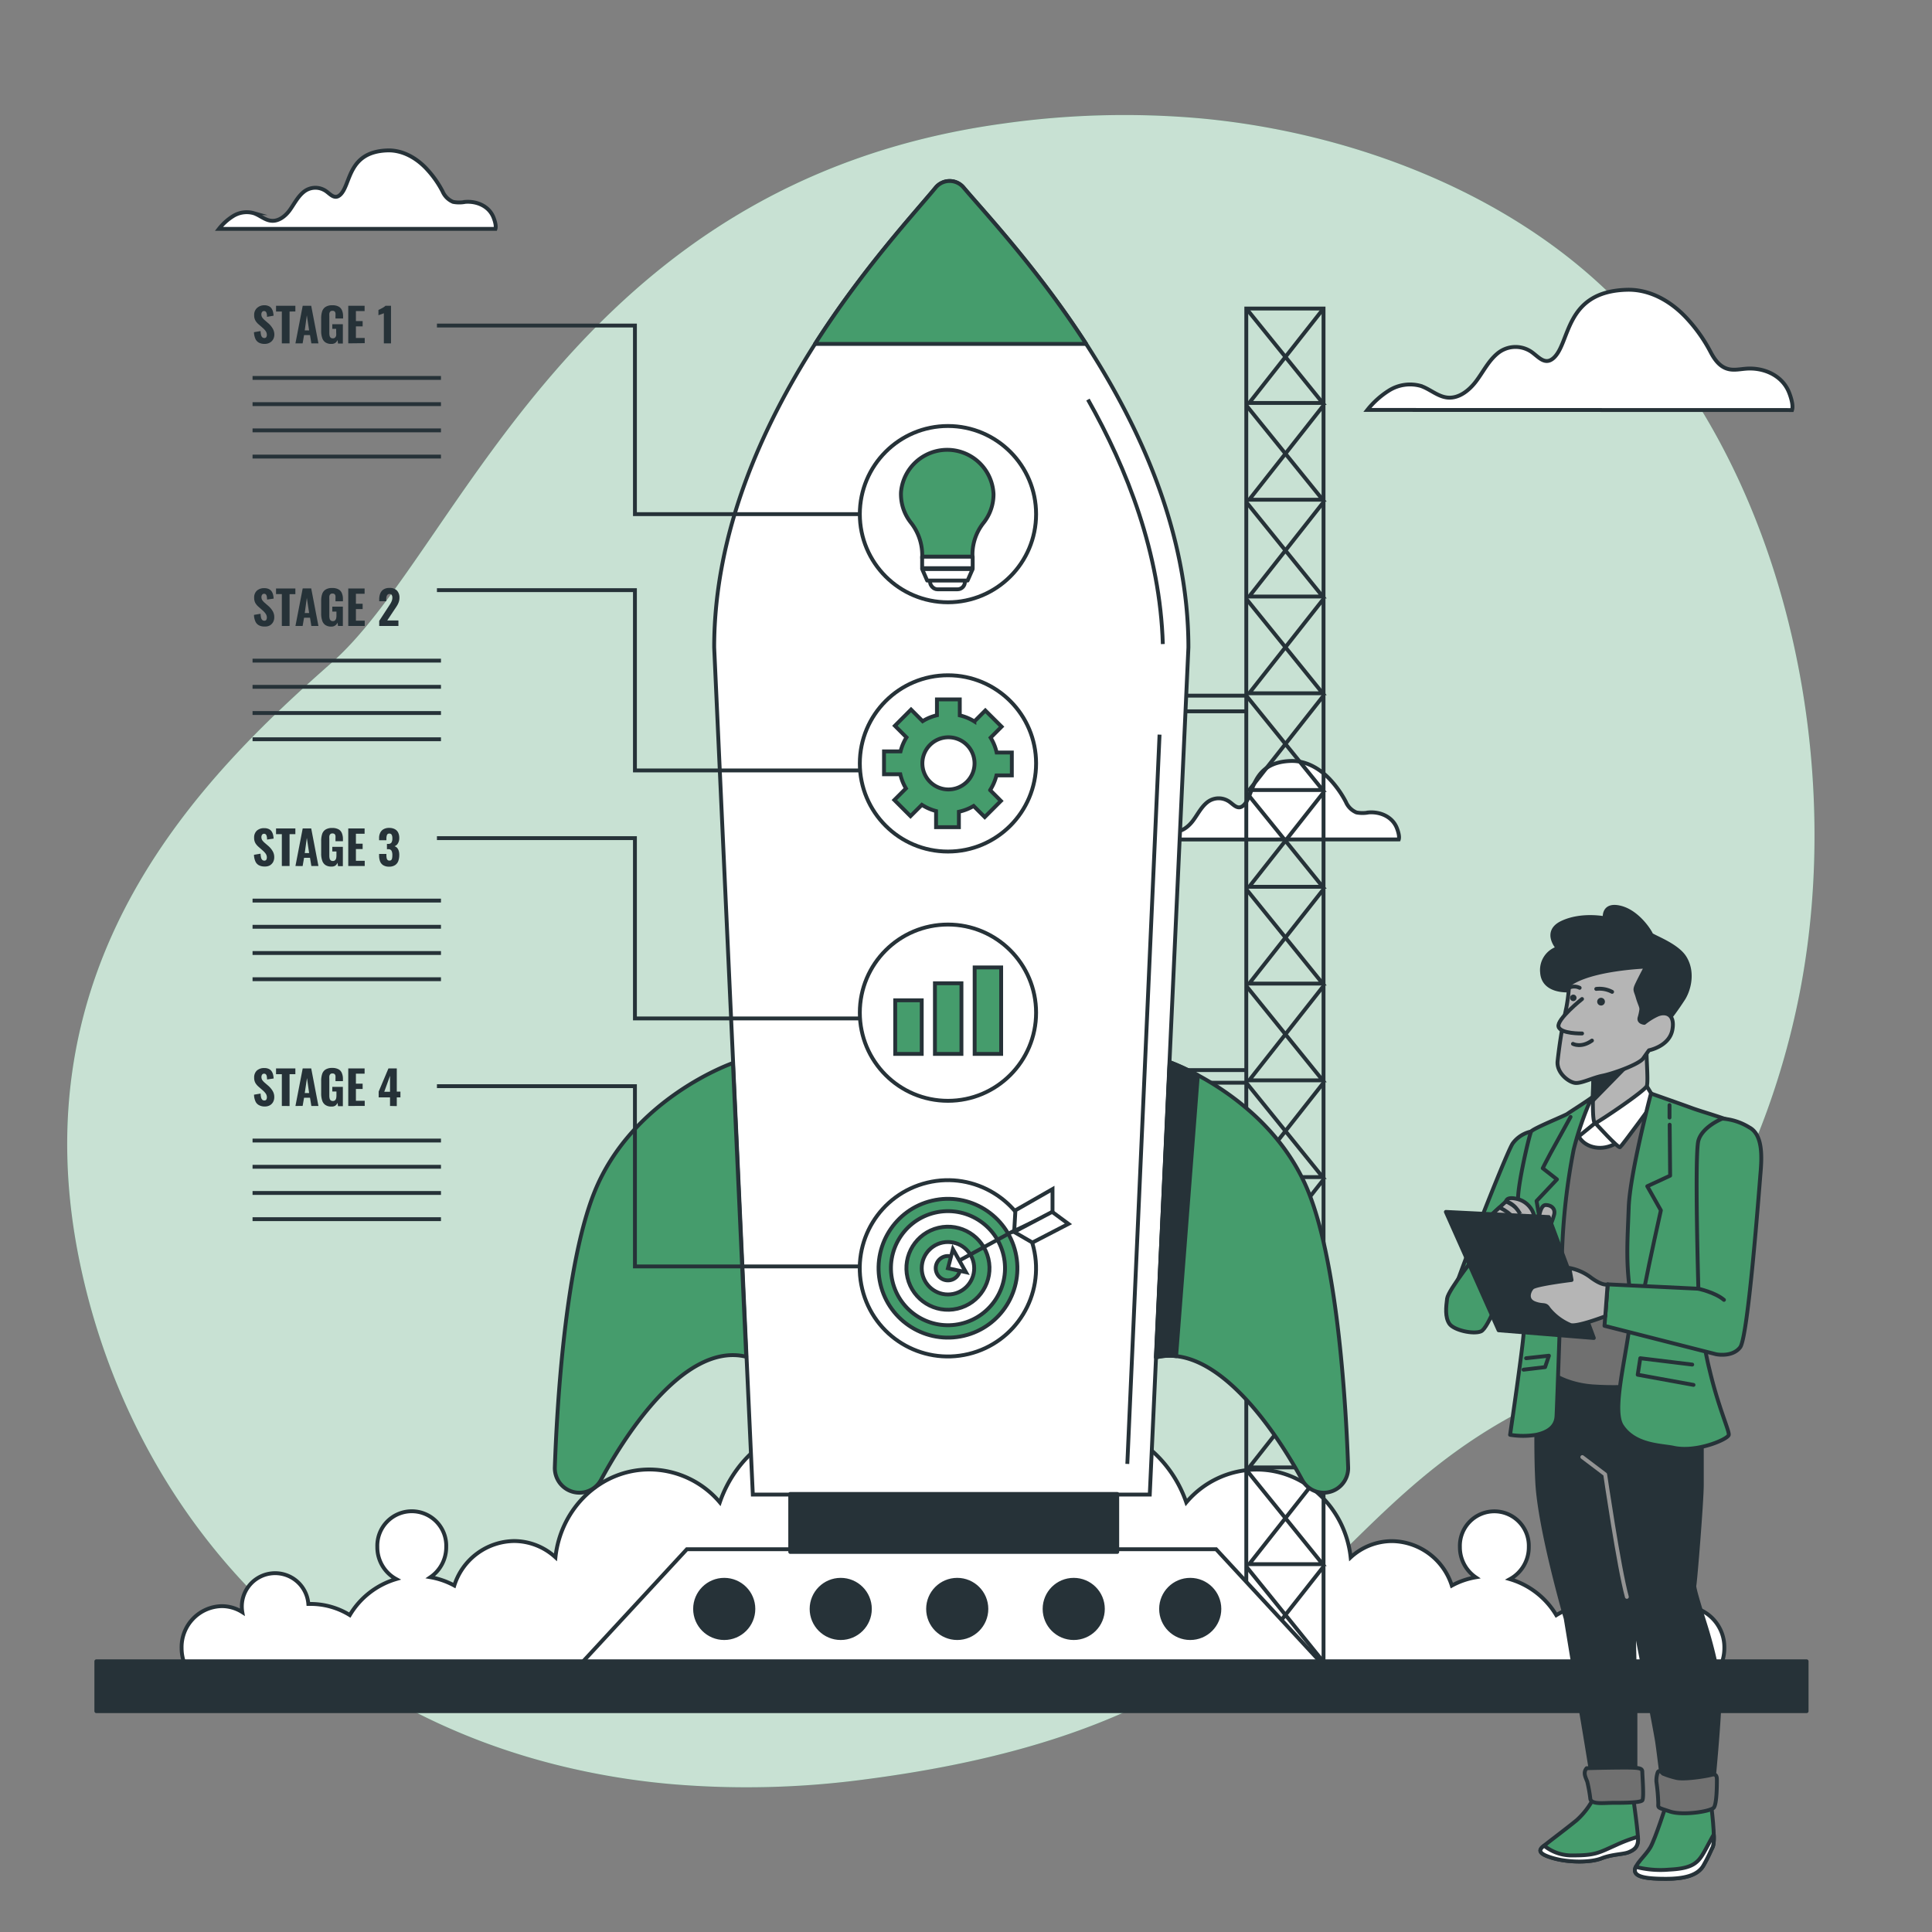 <svg xmlns="http://www.w3.org/2000/svg" viewBox="0 0 500 500"><rect x="0" y="0" width="500" height="500" fill="#808080" stroke="none"/><g id="freepik--background-simple--inject-376"><path d="M466,255.68c-7.79,41.36-30.17,88.54-69.73,108.2-59.78,29.7-58.53,81.81-172.23,96.6a230.91,230.91,0,0,1-50,1.27,190.56,190.56,0,0,1-24.27-3.67C79.15,442.76,34.59,389.92,21.11,328.89c-17.74-80.25,32-128.56,64.83-157.48S147.83,47.36,259.49,32a223.64,223.64,0,0,1,51.45-1.34c39.1,3.66,80.93,19.46,108.64,48.33q3.12,3.25,6.05,6.71C463.82,130.65,476.63,199.29,466,255.68Z" style="fill:#459C6C"></path><path d="M466,255.68c-7.79,41.36-30.17,88.54-69.73,108.2-59.78,29.7-58.53,81.81-172.23,96.6a230.91,230.91,0,0,1-50,1.27,190.56,190.56,0,0,1-24.27-3.67C79.15,442.76,34.59,389.92,21.11,328.89c-17.74-80.25,32-128.56,64.83-157.48S147.83,47.36,259.49,32a223.64,223.64,0,0,1,51.45-1.34c39.1,3.66,80.93,19.46,108.64,48.33q3.12,3.25,6.05,6.71C463.82,130.65,476.63,199.29,466,255.68Z" style="fill:#fff;opacity:0.7"></path></g><g id="freepik--Clouds--inject-376"><path d="M362,217.24c.29-.91-.37-2.68-.61-3.21-1.24-2.76-4.3-4-7.2-3.77a8.35,8.35,0,0,1-3.15,0,5.13,5.13,0,0,1-2.73-2.73,26.26,26.26,0,0,0-4.29-6c-2.61-2.72-6.14-4.72-10-4.59-10.43.36-9.36,9-12.24,11.52-1.6,1.4-2.75-.6-4.11-1.28a4.77,4.77,0,0,0-5.38.57c-1.49,1.25-2.37,3.07-3.54,4.63s-2.93,3-4.87,2.75c-1.62-.17-2.91-1.43-4.46-1.95A6.68,6.68,0,0,0,294,214a14.26,14.26,0,0,0-3.62,3.27Z" style="fill:#fff;stroke:#263238;stroke-miterlimit:10"></path><path d="M463.78,106.12c.45-1.39-.56-4.1-.93-4.92-1.9-4.23-6.6-6.15-11.05-5.78-1.62.13-3.28.51-4.83,0-1.94-.6-3.25-2.39-4.2-4.19A40.23,40.23,0,0,0,436.19,82c-4-4.18-9.42-7.25-15.38-7-16,.56-14.36,13.81-18.78,17.68-2.46,2.16-4.23-.91-6.32-2a7.3,7.3,0,0,0-8.25.87c-2.29,1.93-3.64,4.72-5.44,7.11s-4.49,4.55-7.47,4.22c-2.49-.27-4.47-2.19-6.85-3a10.27,10.27,0,0,0-8.27,1.21,22.27,22.27,0,0,0-5.56,5Z" style="fill:#fff;stroke:#263238;stroke-miterlimit:10"></path><path d="M128.22,59.23c.29-.92-.37-2.68-.61-3.21-1.24-2.76-4.3-4-7.2-3.77a8.35,8.35,0,0,1-3.15,0,5.13,5.13,0,0,1-2.73-2.73,26.26,26.26,0,0,0-4.29-6c-2.61-2.72-6.14-4.72-10-4.59-10.43.36-9.36,9-12.24,11.52-1.6,1.4-2.75-.6-4.11-1.28a4.77,4.77,0,0,0-5.38.57C77,51,76.12,52.81,75,54.37s-2.93,3-4.87,2.75c-1.62-.18-2.91-1.43-4.46-1.95a6.65,6.65,0,0,0-5.39.79,14.26,14.26,0,0,0-3.62,3.27Z" style="fill:#fff;stroke:#263238;stroke-miterlimit:10"></path></g><g id="freepik--Smoke--inject-376"><path d="M445.15,431.36a11,11,0,0,0,1.11-4.82,10.62,10.62,0,0,0-10.36-10.85,9.93,9.93,0,0,0-5.31,1.55,9.82,9.82,0,0,0,.14-1.55,8.63,8.63,0,1,0-17.24-.57l-.6,0A19.31,19.31,0,0,0,402.77,418a20.82,20.82,0,0,0-12-9.32,9.41,9.41,0,0,0,4.88-8.33,8.92,8.92,0,1,0-17.83,0,9.43,9.43,0,0,0,4.09,7.85,19.9,19.9,0,0,0-6.18,2.15,16.47,16.47,0,0,0-15.46-11.51,15.87,15.87,0,0,0-10.72,4.2c-1.4-12.78-11.76-22.72-24.34-22.72a23.94,23.94,0,0,0-18.2,8.5c-4.16-12.08-15.19-20.72-28.15-20.72A28.8,28.8,0,0,0,262.76,373a17.77,17.77,0,0,0-16.12,1.42A17.77,17.77,0,0,0,230.52,373a28.8,28.8,0,0,0-16.08-4.92c-13,0-24,8.64-28.15,20.72a24,24,0,0,0-18.21-8.5c-12.58,0-22.94,9.94-24.33,22.72a15.89,15.89,0,0,0-10.72-4.2,16.46,16.46,0,0,0-15.46,11.51,20.08,20.08,0,0,0-6.18-2.15,9.43,9.43,0,0,0,4.09-7.85,8.92,8.92,0,1,0-17.83,0,9.39,9.39,0,0,0,4.88,8.33,20.82,20.82,0,0,0-12,9.32,19.34,19.34,0,0,0-10.12-2.88c-.21,0-.4,0-.61,0a8.62,8.62,0,1,0-17.09,2.12,9.94,9.94,0,0,0-5.32-1.55A10.61,10.61,0,0,0,47,426.54a11,11,0,0,0,1.11,4.82Z" style="fill:#fff;stroke:#263238;stroke-miterlimit:10"></path></g><g id="freepik--Platform--inject-376"><rect x="322.54" y="79.85" width="19.99" height="350.06" style="fill:none;stroke:#263238;stroke-miterlimit:10"></rect><line x1="322.53" y1="184.09" x2="307.17" y2="184.09" style="fill:none;stroke:#263238;stroke-miterlimit:10"></line><line x1="322.53" y1="276.94" x2="302.57" y2="276.94" style="fill:none;stroke:#263238;stroke-miterlimit:10"></line><polyline points="342.53 79.85 323.28 104.29 342.31 104.29 322.54 79.85" style="fill:none;stroke:#263238;stroke-miterlimit:10"></polyline><polyline points="342.53 104.9 323.28 129.33 342.31 129.33 322.54 104.9" style="fill:none;stroke:#263238;stroke-miterlimit:10"></polyline><polyline points="342.53 129.94 323.28 154.38 342.31 154.38 322.54 129.94" style="fill:none;stroke:#263238;stroke-miterlimit:10"></polyline><polyline points="342.53 154.99 323.28 179.42 342.31 179.42 322.54 154.99" style="fill:none;stroke:#263238;stroke-miterlimit:10"></polyline><polyline points="342.53 180.03 323.28 204.46 342.31 204.46 322.54 180.03 307.21 180.03" style="fill:none;stroke:#263238;stroke-miterlimit:10"></polyline><polyline points="342.53 205.07 323.28 229.5 342.31 229.5 322.54 205.07" style="fill:none;stroke:#263238;stroke-miterlimit:10"></polyline><polyline points="342.53 230.12 323.28 254.55 342.31 254.55 322.54 230.12" style="fill:none;stroke:#263238;stroke-miterlimit:10"></polyline><polyline points="342.53 255.16 323.28 279.59 342.31 279.59 322.54 255.16" style="fill:none;stroke:#263238;stroke-miterlimit:10"></polyline><polyline points="342.53 280.2 323.28 304.64 342.31 304.64 322.54 280.2 302.6 280.2" style="fill:none;stroke:#263238;stroke-miterlimit:10"></polyline><polyline points="342.53 305.25 323.28 329.68 342.31 329.68 322.54 305.25" style="fill:none;stroke:#263238;stroke-miterlimit:10"></polyline><polyline points="342.53 330.29 323.28 354.72 342.31 354.72 322.54 330.29" style="fill:none;stroke:#263238;stroke-miterlimit:10"></polyline><polyline points="342.53 355.33 323.28 379.77 342.31 379.77 322.54 355.33" style="fill:none;stroke:#263238;stroke-miterlimit:10"></polyline><polyline points="342.53 380.38 323.28 404.81 342.31 404.81 322.54 380.38" style="fill:none;stroke:#263238;stroke-miterlimit:10"></polyline><polyline points="342.53 405.42 323.28 429.85 342.31 429.85 322.54 405.42" style="fill:none;stroke:#263238;stroke-miterlimit:10"></polyline><polygon points="342.13 430.56 150.36 430.56 177.76 400.94 314.73 400.94 342.13 430.56" style="fill:#fff;stroke:#263238;stroke-miterlimit:10"></polygon><circle cx="187.43" cy="416.39" r="7.54" style="fill:#263238;stroke:#263238;stroke-linecap:round;stroke-linejoin:round"></circle><circle cx="217.58" cy="416.39" r="7.54" style="fill:#263238;stroke:#263238;stroke-linecap:round;stroke-linejoin:round"></circle><circle cx="247.73" cy="416.39" r="7.54" style="fill:#263238;stroke:#263238;stroke-linecap:round;stroke-linejoin:round"></circle><circle cx="277.88" cy="416.39" r="7.54" style="fill:#263238;stroke:#263238;stroke-linecap:round;stroke-linejoin:round"></circle><circle cx="308.03" cy="416.39" r="7.54" style="fill:#263238;stroke:#263238;stroke-linecap:round;stroke-linejoin:round"></circle><rect x="24.93" y="429.94" width="442.62" height="12.91" style="fill:#263238;stroke:#263238;stroke-linecap:round;stroke-linejoin:round"></rect></g><g id="freepik--Rocket--inject-376"><path d="M307.56,167.55l-10,219.24H194.83l-10-219.24c0-29.9,12.51-57.25,26.1-78.53,12.41-19.43,25.72-33.8,31.24-40.48a4.69,4.69,0,0,1,7.19,0C255,55.18,268.51,69.57,281.09,89,294.88,110.3,307.56,137.64,307.56,167.55Z" style="fill:#fff;stroke:#263238;stroke-miterlimit:10"></path><line x1="300.09" y1="190.12" x2="291.75" y2="378.86" style="fill:#fff;stroke:#263238;stroke-miterlimit:10"></line><path d="M281.56,103.41c10.18,18,18.66,39.77,19.38,63.27" style="fill:#fff;stroke:#263238;stroke-miterlimit:10"></path><path d="M281.09,89H210.93c12.41-19.43,25.72-33.8,31.24-40.48a4.69,4.69,0,0,1,7.19,0C255,55.18,268.51,69.57,281.09,89Z" style="fill:#459C6C;stroke:#263238;stroke-linecap:round;stroke-linejoin:round"></path><path d="M189.68,275.11s-26.06,9-35.86,33.47c-7.68,19.21-9.71,56.15-10.23,71.15a6.36,6.36,0,0,0,6.36,6.58h0a6.34,6.34,0,0,0,5.59-3.33c5.1-9.46,21-35.88,37.58-31.86Z" style="fill:#459C6C;stroke:#263238;stroke-linecap:round;stroke-linejoin:round"></path><path d="M302.74,274.89s26.14,9.2,35.93,33.69c7.69,19.21,9.72,56.15,10.23,71.15a6.36,6.36,0,0,1-6.36,6.58h0A6.34,6.34,0,0,1,337,383c-5.1-9.46-21.19-35.73-37.78-31.71Z" style="fill:#459C6C;stroke:#263238;stroke-linecap:round;stroke-linejoin:round"></path><path d="M310,278.27a59.29,59.29,0,0,0-7.29-3.38l-3.57,76.38a14.76,14.76,0,0,1,5.24-.3Z" style="fill:#263238;stroke:#263238;stroke-linecap:round;stroke-linejoin:round"></path><rect x="204.51" y="386.63" width="84.63" height="15.01" style="fill:#263238;stroke:#263238;stroke-linecap:round;stroke-linejoin:round"></rect></g><g id="freepik--icon-4--inject-376"><circle cx="245.33" cy="328.22" r="22.81" transform="translate(-70.04 66.58) rotate(-13.54)" style="fill:#fff;stroke:#263238;stroke-miterlimit:10"></circle><circle cx="245.33" cy="328.22" r="17.96" transform="translate(-68.37 64.58) rotate(-13.18)" style="fill:#459C6C;stroke:#263238;stroke-miterlimit:10"></circle><circle cx="245.33" cy="328.22" r="14.76" transform="translate(-68.46 64.68) rotate(-13.2)" style="fill:#fff;stroke:#263238;stroke-miterlimit:10"></circle><circle cx="245.33" cy="328.22" r="10.75" transform="translate(-68.56 64.8) rotate(-13.22)" style="fill:#459C6C;stroke:#263238;stroke-miterlimit:10"></circle><circle cx="245.33" cy="328.22" r="6.79" style="fill:#fff;stroke:#263238;stroke-miterlimit:10"></circle><path d="M248.47,328.22a3.15,3.15,0,1,0-3.14,3.14A3.14,3.14,0,0,0,248.47,328.22Z" style="fill:#459C6C;stroke:#263238;stroke-miterlimit:10"></path><polygon points="246.62 323.29 245.33 328.22 249.98 329.24 246.62 323.29" style="fill:#fff;stroke:#263238;stroke-miterlimit:10"></polygon><line x1="248.61" y1="326.04" x2="269.04" y2="314.91" style="fill:#fff;stroke:#263238;stroke-miterlimit:10"></line><polygon points="262.48 318.57 262.79 313.23 272.39 307.74 272.39 313.84 262.48 318.57" style="fill:#fff;stroke:#263238;stroke-miterlimit:10"></polygon><polygon points="276.51 316.74 272.3 313.63 262.44 318.82 267.19 321.57 276.51 316.74" style="fill:#fff;stroke:#263238;stroke-miterlimit:10"></polygon></g><g id="freepik--icon-3--inject-376"><circle cx="245.33" cy="262.08" r="22.81" style="fill:none;stroke:#263238;stroke-miterlimit:10"></circle><rect x="231.68" y="258.88" width="6.86" height="13.87" style="fill:#459C6C;stroke:#263238;stroke-miterlimit:10"></rect><rect x="241.96" y="254.47" width="6.86" height="18.28" style="fill:#459C6C;stroke:#263238;stroke-miterlimit:10"></rect><rect x="252.24" y="250.37" width="6.86" height="22.38" style="fill:#459C6C;stroke:#263238;stroke-miterlimit:10"></rect></g><g id="freepik--icon-2--inject-376"><circle cx="245.33" cy="197.57" r="22.81" style="fill:none;stroke:#263238;stroke-miterlimit:10"></circle><path d="M261.86,200.67v-5.92h-3.93a12.56,12.56,0,0,0-1.56-3.84l2.84-2.85L255,183.88l-2.83,2.83a12.49,12.49,0,0,0-3.78-1.57V181h-5.91v4.11a12.31,12.31,0,0,0-3.7,1.53l-3-3-4.18,4.19,3,3a12.85,12.85,0,0,0-1.54,3.63h-4.28v5.92H233a12.58,12.58,0,0,0,1.46,3.66l-3,3,4.18,4.18,2.94-2.93a12.85,12.85,0,0,0,3.67,1.61v4.18h5.91v-4a12.77,12.77,0,0,0,3.81-1.49l2.88,2.87,4.18-4.18-2.79-2.8a12.65,12.65,0,0,0,1.64-3.8Zm-16.39,3.64a6.75,6.75,0,1,1,6.74-6.74A6.75,6.75,0,0,1,245.47,204.31Z" style="fill:#459C6C;stroke:#263238;stroke-miterlimit:10"></path></g><g id="freepik--icon-1--inject-376"><circle cx="245.33" cy="133.06" r="22.81" style="fill:none;stroke:#263238;stroke-miterlimit:10"></circle><path d="M257.12,127.86a12,12,0,0,0-23.94-.51,11.85,11.85,0,0,0,2.49,7.82,13.58,13.58,0,0,1,3,8.26v.64h13v-.64a13.18,13.18,0,0,1,2.91-8.17A11.86,11.86,0,0,0,257.12,127.86Z" style="fill:#459C6C;stroke:#263238;stroke-miterlimit:10"></path><rect x="240.7" y="146.17" width="9.01" height="6.34" rx="1.9" style="fill:#fff;stroke:#263238;stroke-linecap:round;stroke-linejoin:round"></rect><rect x="238.65" y="144.07" width="13.08" height="2.97" style="fill:#fff;stroke:#263238;stroke-linecap:round;stroke-linejoin:round"></rect><polygon points="250.41 150.25 239.95 150.25 238.65 147.27 251.72 147.27 250.41 150.25" style="fill:#fff;stroke:#263238;stroke-linecap:round;stroke-linejoin:round"></polygon></g><g id="freepik--stage-4--inject-376"><path d="M68.49,286.36A3,3,0,0,1,67,286a2,2,0,0,1-.9-1,4.42,4.42,0,0,1-.36-1.7l1.71-.29a4.58,4.58,0,0,0,.12,1,1.31,1.31,0,0,0,.31.6.75.75,0,0,0,.53.19.55.55,0,0,0,.52-.24,1.1,1.1,0,0,0,.14-.55,1.72,1.72,0,0,0-.3-1,4.83,4.83,0,0,0-.77-.83l-1-.87a4.13,4.13,0,0,1-.88-1,2.68,2.68,0,0,1-.34-1.41,2.38,2.38,0,0,1,.7-1.85,2.78,2.78,0,0,1,1.92-.64,2.61,2.61,0,0,1,1.2.24,1.78,1.78,0,0,1,.73.65,2.67,2.67,0,0,1,.36.87,6.24,6.24,0,0,1,.13.94l-1.7.26a7.51,7.51,0,0,0-.07-.78,1.08,1.08,0,0,0-.22-.53.6.6,0,0,0-.49-.19.56.56,0,0,0-.51.25,1.08,1.08,0,0,0-.17.57,1.47,1.47,0,0,0,.23.85,4.06,4.06,0,0,0,.65.69l1,.86a5.75,5.75,0,0,1,1,1.21,3,3,0,0,1,.44,1.67,2.56,2.56,0,0,1-.31,1.24,2.18,2.18,0,0,1-.87.86A2.66,2.66,0,0,1,68.49,286.36Z" style="fill:#263238"></path><path d="M72.94,286.22V278h-1.5V276.5h5V278H74.94v8.24Z" style="fill:#263238"></path><path d="M76.46,286.22l1.88-9.72h2.2l1.87,9.72H80.58l-.35-2.13H78.69l-.37,2.13Zm2.41-3.34H80L79.45,279Z" style="fill:#263238"></path><path d="M85.75,286.37a2.58,2.58,0,0,1-1.56-.42,2.15,2.15,0,0,1-.82-1.17,5.6,5.6,0,0,1-.25-1.77v-3.25a5.63,5.63,0,0,1,.25-1.8,2.14,2.14,0,0,1,.88-1.17,3.13,3.13,0,0,1,1.71-.41,3.32,3.32,0,0,1,1.65.35,1.91,1.91,0,0,1,.87,1,3.81,3.81,0,0,1,.27,1.51v.56H86.82v-.68a4.5,4.5,0,0,0,0-.68.8.8,0,0,0-.22-.46.81.81,0,0,0-.56-.17.75.75,0,0,0-.58.2,1.08,1.08,0,0,0-.23.52,5,5,0,0,0,0,.68v4.31a3.23,3.23,0,0,0,.07.73,1,1,0,0,0,.27.51,1,1,0,0,0,1.14,0,1.09,1.09,0,0,0,.29-.53,3.42,3.42,0,0,0,.07-.75v-1H86v-1.2h2.73v5H87.48l-.12-.87a1.8,1.8,0,0,1-.58.73A1.7,1.7,0,0,1,85.75,286.37Z" style="fill:#263238"></path><path d="M90.13,286.22V276.5h4.23v1.37H92.11v2.58h1.74v1.38H92.11v3.05h2.28v1.34Z" style="fill:#263238"></path><path d="M100.94,286.22V284H98V282.5l2.53-6h2.16v6h.94V284h-.94v2.26Zm-1.49-3.68h1.49v-4.13Z" style="fill:#263238"></path><line x1="65.36" y1="295.17" x2="114.12" y2="295.17" style="fill:none;stroke:#263238;stroke-miterlimit:10"></line><line x1="65.36" y1="301.96" x2="114.12" y2="301.96" style="fill:none;stroke:#263238;stroke-miterlimit:10"></line><line x1="65.36" y1="308.74" x2="114.12" y2="308.74" style="fill:none;stroke:#263238;stroke-miterlimit:10"></line><line x1="65.36" y1="315.52" x2="114.12" y2="315.52" style="fill:none;stroke:#263238;stroke-miterlimit:10"></line><polyline points="222.52 327.75 164.32 327.75 164.32 281.1 113.08 281.1" style="fill:none;stroke:#263238;stroke-miterlimit:10"></polyline></g><g id="freepik--stage-3--inject-376"><path d="M68.49,224.25a3.08,3.08,0,0,1-1.5-.33,2.07,2.07,0,0,1-.9-1,4.47,4.47,0,0,1-.36-1.7l1.71-.29a4.48,4.48,0,0,0,.12,1,1.21,1.21,0,0,0,.31.6.76.76,0,0,0,.53.2.55.55,0,0,0,.52-.24,1.1,1.1,0,0,0,.14-.55,1.72,1.72,0,0,0-.3-1,4.83,4.83,0,0,0-.77-.83l-1-.88a4.08,4.08,0,0,1-.88-1,2.72,2.72,0,0,1-.34-1.42,2.36,2.36,0,0,1,.7-1.84,2.73,2.73,0,0,1,1.92-.64,2.61,2.61,0,0,1,1.2.24,1.76,1.76,0,0,1,.73.64,2.72,2.72,0,0,1,.36.88,6.07,6.07,0,0,1,.13.94l-1.7.25c0-.29,0-.55-.07-.78a1.12,1.12,0,0,0-.22-.53.63.63,0,0,0-.49-.19.57.57,0,0,0-.51.26,1,1,0,0,0-.17.57,1.49,1.49,0,0,0,.23.85,4.06,4.06,0,0,0,.65.69l1,.86a5.29,5.29,0,0,1,1,1.21,3,3,0,0,1,.44,1.67,2.56,2.56,0,0,1-.31,1.24,2.32,2.32,0,0,1-.87.86A2.66,2.66,0,0,1,68.49,224.25Z" style="fill:#263238"></path><path d="M72.94,224.12v-8.24h-1.5V214.4h5v1.48H74.94v8.24Z" style="fill:#263238"></path><path d="M76.46,224.12l1.88-9.72h2.2l1.87,9.72H80.58L80.23,222H78.69l-.37,2.14Zm2.41-3.35H80l-.59-3.92Z" style="fill:#263238"></path><path d="M85.75,224.26a2.58,2.58,0,0,1-1.56-.41,2.21,2.21,0,0,1-.82-1.18,5.52,5.52,0,0,1-.25-1.77v-3.25a5.71,5.71,0,0,1,.25-1.8,2.15,2.15,0,0,1,.88-1.16,3.13,3.13,0,0,1,1.71-.41,3.32,3.32,0,0,1,1.65.35,1.93,1.93,0,0,1,.87,1,3.88,3.88,0,0,1,.27,1.51v.57H86.82V217a4.36,4.36,0,0,0,0-.67.86.86,0,0,0-.22-.47.81.81,0,0,0-.56-.16.72.72,0,0,0-.58.2,1.08,1.08,0,0,0-.23.52,4.88,4.88,0,0,0,0,.68v4.31a3.29,3.29,0,0,0,.07.73.93.93,0,0,0,.27.5.81.81,0,0,0,.57.18.77.77,0,0,0,.57-.19,1,1,0,0,0,.29-.52,3.42,3.42,0,0,0,.07-.75v-1H86v-1.2h2.73v5H87.48l-.12-.88a1.83,1.83,0,0,1-.58.74A1.7,1.7,0,0,1,85.75,224.26Z" style="fill:#263238"></path><path d="M90.13,224.12V214.4h4.23v1.37H92.11v2.58h1.74v1.38H92.11v3.05h2.28v1.34Z" style="fill:#263238"></path><path d="M100.72,224.29a2.79,2.79,0,0,1-1.54-.37,2.05,2.05,0,0,1-.82-1,4.23,4.23,0,0,1-.25-1.53V221H100v.33a4,4,0,0,0,.07.77.91.91,0,0,0,.24.46.65.65,0,0,0,.48.16.69.69,0,0,0,.48-.16,1,1,0,0,0,.21-.48,4.15,4.15,0,0,0,.06-.77,2.5,2.5,0,0,0-.21-1.13.9.9,0,0,0-.87-.41h-.32v-1.37h.29a1,1,0,0,0,.88-.35,2,2,0,0,0,.23-1.09,2,2,0,0,0-.16-.9.65.65,0,0,0-.63-.33.59.59,0,0,0-.6.36,2.66,2.66,0,0,0-.15.93v.43H98.11v-.53a3,3,0,0,1,.31-1.44,2.11,2.11,0,0,1,.89-.91,2.87,2.87,0,0,1,1.4-.31,3.1,3.1,0,0,1,1.42.3,2,2,0,0,1,.89.87,3,3,0,0,1,.31,1.43,2.6,2.6,0,0,1-.36,1.42,1.58,1.58,0,0,1-.87.72,1.63,1.63,0,0,1,.64.39,2,2,0,0,1,.43.74,3.47,3.47,0,0,1,.16,1.15,4.62,4.62,0,0,1-.25,1.55,2.15,2.15,0,0,1-.83,1.06A2.69,2.69,0,0,1,100.72,224.29Z" style="fill:#263238"></path><line x1="65.36" y1="233.07" x2="114.12" y2="233.07" style="fill:none;stroke:#263238;stroke-miterlimit:10"></line><line x1="65.36" y1="239.85" x2="114.12" y2="239.85" style="fill:none;stroke:#263238;stroke-miterlimit:10"></line><line x1="65.36" y1="246.64" x2="114.12" y2="246.64" style="fill:none;stroke:#263238;stroke-miterlimit:10"></line><line x1="65.36" y1="253.42" x2="114.12" y2="253.42" style="fill:none;stroke:#263238;stroke-miterlimit:10"></line><polyline points="222.52 263.57 164.32 263.57 164.32 216.91 113.08 216.91" style="fill:none;stroke:#263238;stroke-miterlimit:10"></polyline></g><g id="freepik--stage-2--inject-376"><path d="M68.49,162.15a3.08,3.08,0,0,1-1.5-.33,2.05,2.05,0,0,1-.9-1,4.41,4.41,0,0,1-.36-1.69l1.71-.29a4.48,4.48,0,0,0,.12,1,1.21,1.21,0,0,0,.31.6.76.76,0,0,0,.53.2.55.55,0,0,0,.52-.24,1.12,1.12,0,0,0,.14-.55,1.72,1.72,0,0,0-.3-1A4.49,4.49,0,0,0,68,158l-1-.88a4.08,4.08,0,0,1-.88-1,2.74,2.74,0,0,1-.34-1.42,2.36,2.36,0,0,1,.7-1.84,2.73,2.73,0,0,1,1.92-.64,2.61,2.61,0,0,1,1.2.24,1.76,1.76,0,0,1,.73.64,2.72,2.72,0,0,1,.36.88,6.07,6.07,0,0,1,.13.94l-1.7.25a7.51,7.51,0,0,0-.07-.78,1.12,1.12,0,0,0-.22-.53.6.6,0,0,0-.49-.19.57.57,0,0,0-.51.26,1,1,0,0,0-.17.57,1.46,1.46,0,0,0,.23.84,4.06,4.06,0,0,0,.65.69l1,.87a5.46,5.46,0,0,1,1,1.2,3.07,3.07,0,0,1,.44,1.68,2.52,2.52,0,0,1-.31,1.23,2.27,2.27,0,0,1-.87.87A2.66,2.66,0,0,1,68.49,162.15Z" style="fill:#263238"></path><path d="M72.94,162v-8.25h-1.5V152.3h5v1.47H74.94V162Z" style="fill:#263238"></path><path d="M76.46,162l1.88-9.72h2.2L82.41,162H80.58l-.35-2.14H78.69L78.32,162Zm2.41-3.35H80l-.59-3.92Z" style="fill:#263238"></path><path d="M85.75,162.16a2.65,2.65,0,0,1-1.56-.41,2.21,2.21,0,0,1-.82-1.18,5.6,5.6,0,0,1-.25-1.77v-3.25a5.63,5.63,0,0,1,.25-1.8,2.15,2.15,0,0,1,.88-1.16,3,3,0,0,1,1.71-.41,3.21,3.21,0,0,1,1.65.35,1.93,1.93,0,0,1,.87,1,3.84,3.84,0,0,1,.27,1.51v.57H86.82v-.69a4.61,4.61,0,0,0,0-.68.83.83,0,0,0-.22-.46.81.81,0,0,0-.56-.17.72.72,0,0,0-.58.21,1,1,0,0,0-.23.52,4.88,4.88,0,0,0,0,.68v4.31a3.29,3.29,0,0,0,.07.73,1,1,0,0,0,.27.5.81.81,0,0,0,.57.18.77.77,0,0,0,.57-.19,1.06,1.06,0,0,0,.29-.52,3.42,3.42,0,0,0,.07-.75v-1H86V157h2.73v5H87.48l-.12-.88a1.73,1.73,0,0,1-.58.73A1.64,1.64,0,0,1,85.75,162.16Z" style="fill:#263238"></path><path d="M90.13,162V152.3h4.23v1.37H92.11v2.58h1.74v1.38H92.11v3h2.28V162Z" style="fill:#263238"></path><path d="M98.14,162v-1.31l2.37-3.64.5-.78a4.49,4.49,0,0,0,.38-.76,2.31,2.31,0,0,0,.15-.83,1.24,1.24,0,0,0-.18-.72.61.61,0,0,0-.52-.24.7.7,0,0,0-.55.2,1,1,0,0,0-.26.52,3.11,3.11,0,0,0-.07.71v.45H98.14v-.48a4.05,4.05,0,0,1,.27-1.53,2.18,2.18,0,0,1,.86-1.05,2.67,2.67,0,0,1,1.53-.38,2.56,2.56,0,0,1,1.93.67,2.62,2.62,0,0,1,.65,1.88,3.16,3.16,0,0,1-.18,1.09,4.78,4.78,0,0,1-.48,1c-.19.31-.4.63-.63.95l-1.87,2.82h2.89V162Z" style="fill:#263238"></path><line x1="65.36" y1="170.97" x2="114.12" y2="170.97" style="fill:none;stroke:#263238;stroke-miterlimit:10"></line><line x1="65.36" y1="177.75" x2="114.12" y2="177.75" style="fill:none;stroke:#263238;stroke-miterlimit:10"></line><line x1="65.36" y1="184.53" x2="114.12" y2="184.53" style="fill:none;stroke:#263238;stroke-miterlimit:10"></line><line x1="65.36" y1="191.32" x2="114.12" y2="191.32" style="fill:none;stroke:#263238;stroke-miterlimit:10"></line><polyline points="222.52 199.39 164.32 199.39 164.32 152.73 113.08 152.73" style="fill:none;stroke:#263238;stroke-miterlimit:10"></polyline></g><g id="freepik--stage-1--inject-376"><path d="M68.49,89a3.08,3.08,0,0,1-1.5-.33,2.07,2.07,0,0,1-.9-1,4.47,4.47,0,0,1-.36-1.7l1.71-.29a4.48,4.48,0,0,0,.12,1,1.21,1.21,0,0,0,.31.6.76.76,0,0,0,.53.2.55.55,0,0,0,.52-.24,1.1,1.1,0,0,0,.14-.55,1.72,1.72,0,0,0-.3-1,4.83,4.83,0,0,0-.77-.83L67,84a4.08,4.08,0,0,1-.88-1,2.72,2.72,0,0,1-.34-1.42,2.36,2.36,0,0,1,.7-1.84A2.73,2.73,0,0,1,68.38,79a2.61,2.61,0,0,1,1.2.24,1.76,1.76,0,0,1,.73.64,2.72,2.72,0,0,1,.36.88,6.07,6.07,0,0,1,.13.94L69.1,82c0-.29,0-.55-.07-.78a1.12,1.12,0,0,0-.22-.53.63.63,0,0,0-.49-.19.57.57,0,0,0-.51.26,1,1,0,0,0-.17.57,1.49,1.49,0,0,0,.23.85,4.06,4.06,0,0,0,.65.69l1,.86a5.29,5.29,0,0,1,1,1.21A3,3,0,0,1,71,86.58a2.56,2.56,0,0,1-.31,1.24,2.32,2.32,0,0,1-.87.86A2.66,2.66,0,0,1,68.49,89Z" style="fill:#263238"></path><path d="M72.94,88.86V80.62h-1.5V79.14h5v1.48H74.94v8.24Z" style="fill:#263238"></path><path d="M76.46,88.86l1.88-9.72h2.2l1.87,9.72H80.58l-.35-2.14H78.69l-.37,2.14Zm2.41-3.35H80l-.59-3.92Z" style="fill:#263238"></path><path d="M85.75,89a2.58,2.58,0,0,1-1.56-.41,2.21,2.21,0,0,1-.82-1.18,5.52,5.52,0,0,1-.25-1.77V82.39a5.71,5.71,0,0,1,.25-1.8,2.15,2.15,0,0,1,.88-1.16A3.13,3.13,0,0,1,86,79a3.32,3.32,0,0,1,1.65.35,1.93,1.93,0,0,1,.87,1,3.88,3.88,0,0,1,.27,1.51v.57H86.82v-.69a4.36,4.36,0,0,0,0-.67.86.86,0,0,0-.22-.47.81.81,0,0,0-.56-.16.72.72,0,0,0-.58.2,1.08,1.08,0,0,0-.23.52,4.88,4.88,0,0,0,0,.68v4.31a3.29,3.29,0,0,0,.07.73.93.93,0,0,0,.27.5.81.81,0,0,0,.57.18.77.77,0,0,0,.57-.19,1.06,1.06,0,0,0,.29-.52A3.42,3.42,0,0,0,87,86.1v-1H86v-1.2h2.73v5H87.48L87.36,88a1.83,1.83,0,0,1-.58.74A1.7,1.7,0,0,1,85.75,89Z" style="fill:#263238"></path><path d="M90.13,88.86V79.14h4.23v1.37H92.11v2.58h1.74v1.38H92.11v3h2.28v1.34Z" style="fill:#263238"></path><path d="M99.34,88.86v-7.8l-.29.13-.4.14-.41.14-.3.12V80.22l.39-.19.52-.27a3.76,3.76,0,0,0,.52-.31,1.86,1.86,0,0,0,.38-.31h1.44v9.72Z" style="fill:#263238"></path><line x1="65.36" y1="97.81" x2="114.12" y2="97.81" style="fill:none;stroke:#263238;stroke-miterlimit:10"></line><line x1="65.36" y1="104.59" x2="114.12" y2="104.59" style="fill:none;stroke:#263238;stroke-miterlimit:10"></line><line x1="65.36" y1="111.38" x2="114.12" y2="111.38" style="fill:none;stroke:#263238;stroke-miterlimit:10"></line><line x1="65.36" y1="118.16" x2="114.12" y2="118.16" style="fill:none;stroke:#263238;stroke-miterlimit:10"></line><polyline points="222.52 133.06 164.32 133.06 164.32 84.25 113.08 84.25" style="fill:none;stroke:#263238;stroke-miterlimit:10"></polyline></g><g id="freepik--Character--inject-376"><path d="M412.54,465.13a20,20,0,0,1-4.48,5.92c-2.72,2.24-7.68,5.93-8.8,6.89s-1,1.92,2.88,3,9.44,1.12,12.32,0,5.61-1,7.05-1.6,2.24-1.28,2.4-2.88S422.63,465,422.63,465Z" style="fill:#459C6C;stroke:#263238;stroke-linecap:round;stroke-linejoin:round"></path><path d="M423.89,475.36a40.44,40.44,0,0,0-5.58,2.1c-4.65,2.08-5.45,2.72-11.21,2.72a11.34,11.34,0,0,1-7.49-2.53l-.35.29c-1.12,1-1,1.92,2.88,3s9.44,1.12,12.32,0,5.61-1,7.05-1.6,2.24-1.28,2.4-2.88A9.29,9.29,0,0,0,423.89,475.36Z" style="fill:#fff;stroke:#263238;stroke-linecap:round;stroke-linejoin:round"></path><path d="M431.27,466.89s-2.88,9-4.16,11.21-4.16,4.48-4,6.08,3,2.08,8,2.08,8.33-1,9.77-3.52,1.6-3.2,2.4-4.8-.48-11.21-.48-11.21S432.71,467.05,431.27,466.89Z" style="fill:#459C6C;stroke:#263238;stroke-linecap:round;stroke-linejoin:round"></path><path d="M440.88,482.74c1.44-2.56,1.6-3.2,2.4-4.8a8.91,8.91,0,0,0,.24-3.17c-.59,1-1.26,2.28-2,3.65-1.92,3.52-3,5.12-9.61,5.44a25.81,25.81,0,0,1-8.57-.71,2,2,0,0,0-.23,1c.16,1.6,3,2.08,8,2.08S439.44,485.3,440.88,482.74Z" style="fill:#fff;stroke:#263238;stroke-linecap:round;stroke-linejoin:round"></path><path d="M398,355.64s-.8,15.85-.16,28,7.36,35.22,7.36,35.22,3.2,19.53,4.16,25.13,3,18.25,3,18.25l10.89-.64V443.2c0-3.36-.48-24.49-.48-24.49s5.6,28.81,6.08,32,1.6,12.65,1.6,12.65a24.83,24.83,0,0,0,5.6,1.12c2.08,0,7.21-1.44,7.21-1.44s1.92-19.21,1.76-25-2.72-14.41-3.52-17-3.21-10.08-3-10.72,1.93-21.77,1.93-26.1V372.77l-3.37-17-1.44-2.56s-18.73,3.2-27.21,1-10.72-2.88-10.72-2.88Z" style="fill:#263238;stroke:#263238;stroke-linecap:round;stroke-linejoin:round"></path><path d="M409.5,377.09l5.92,4.48s3.53,24.17,5.61,31.7" style="fill:none;stroke:#949494;stroke-linecap:round;stroke-linejoin:round"></path><path d="M410.62,457.61s5.76-.16,9.77-.16,4.64.16,4.64,1.12.48,6.72,0,7.36-5.12.64-7.52.64-5.61.48-5.93-1a37.21,37.21,0,0,0-.8-4.48C410.3,459.85,409.66,458.73,410.62,457.61Z" style="fill:#707070;stroke:#263238;stroke-linecap:round;stroke-linejoin:round"></path><path d="M429,458.73a6.34,6.34,0,0,0-.32,2.4,49.16,49.16,0,0,1,.48,5.44c0,1.44-.32,1.12,3,2.24s10.57,0,11.37-1,.8-6.08.8-7.2-.32-1.6-1.44-1.28-6.89,1.28-9,.8a21.4,21.4,0,0,1-3.52-1.12S429.35,457.77,429,458.73Z" style="fill:#707070;stroke:#263238;stroke-linecap:round;stroke-linejoin:round"></path><path d="M430.63,285.69l-6.08-3.2-15.21,4.16s-4.32,7.52-5.12,13.93-1.92,38.73-1.92,44.66-.32,10.4-.32,10.4,4,2.88,11,3.2a78.9,78.9,0,0,0,13.13-.32c1.6-.16,6.88-3.2,6.88-3.2s-1-30.41-1-34.74,3-24.81,3.68-27.69S430.63,285.69,430.63,285.69Z" style="fill:#707070;stroke:#263238;stroke-linecap:round;stroke-linejoin:round"></path><path d="M421.44,288.54c1.12,3.07-.93,6.63-4.57,8s-7.5-.08-8.62-3.15.93-6.63,4.57-8S420.32,285.47,421.44,288.54Z" style="fill:#fff;stroke:#263238;stroke-linecap:round;stroke-linejoin:round"></path><path d="M412.86,290.65s5.93,6.56,6.41,6.24,9.12-12.16,9.12-12.16l-2.24-3.68Z" style="fill:#fff;stroke:#263238;stroke-linecap:round;stroke-linejoin:round"></path><path d="M412.38,283.45a18.16,18.16,0,0,1-1.76,3c-.8,1-2.88,8.32-2.88,8.32l5.12-4.16s.32-4.64.48-5.76A1.33,1.33,0,0,0,412.38,283.45Z" style="fill:#fff;stroke:#263238;stroke-linecap:round;stroke-linejoin:round"></path><path d="M411.42,275.12a18.21,18.21,0,0,1,1,3.37c0,.8-.64,12.64.48,12.16s12.81-8.32,13.29-9.6-.32-9,0-10.89,1-4.8,1-4.8-4.64,4.8-8.32,6.88A29.72,29.72,0,0,1,411.42,275.12Z" style="fill:#b5b5b5;stroke:#263238;stroke-linecap:round;stroke-linejoin:round"></path><path d="M412.38,278.49c0,.39-.15,3.43-.18,6.38l10.57-10.8-11.21,1.44A14.11,14.11,0,0,1,412.38,278.49Z" style="fill:#263238;stroke:#263238;stroke-linecap:round;stroke-linejoin:round"></path><path d="M440.24,336.27l3.2-11.68s1-15.55,2.62-22.21a21.91,21.91,0,0,1,5.7-10.29c-.8-1.44-10.72-4.16-13.77-5.28S427.27,283,427.27,283s-5.44,20.65-5.76,29.45-.8,14.25.48,22.73-5.59,28.7-2.23,33.83,10.19,5,13.32,5.66c6,1.33,14.16-2.21,14.32-3.33s-2.68-7-5.08-17.27A72.59,72.59,0,0,1,440.24,336.27Z" style="fill:#459C6C;stroke:#263238;stroke-linecap:round;stroke-linejoin:round"></path><polyline points="437.95 353.15 424.5 351.51 423.84 355.78 438.28 358.41" style="fill:none;stroke:#263238;stroke-linecap:round;stroke-linejoin:round"></polyline><path d="M396.27,292.83a8,8,0,0,0-4.8,3.11c-1.7,2.54-15,36.73-15.26,38.71s1.41,5.08,4,6.21,3.39,3.39,4.24,2,9.33-13,9.33-13l3.67-32.77Z" style="fill:#459C6C;stroke:#263238;stroke-linecap:round;stroke-linejoin:round"></path><path d="M382.71,323.91s-7.91,9.89-8.2,12.15-.56,4.8.57,6.5,6.21,2.82,8.19,2,5.65-11.3,5.65-11.3Z" style="fill:#459C6C;stroke:#263238;stroke-linecap:round;stroke-linejoin:round"></path><path d="M411.9,284.09a81.86,81.86,0,0,0-4.64,13.44,166.36,166.36,0,0,0-3,26.42c-.16,7.68-1.28,39.85-1.44,42.58s-2.24,4.16-5.28,4.8a21,21,0,0,1-6.73,0s3.36-22.89,3.52-26.57.16-9.13.16-12.17S393,314,392.88,310.35s2.91-16.72,3.39-17.52,8.75-4.1,9.39-4.58S410.14,285.37,411.9,284.09Z" style="fill:#459C6C;stroke:#263238;stroke-linecap:round;stroke-linejoin:round"></path><polyline points="394.29 354.47 399.87 353.81 400.86 350.86 394.95 351.51" style="fill:none;stroke:#263238;stroke-linecap:round;stroke-linejoin:round"></polyline><path d="M424.87,337.55c-.16,2.88-.16,4.48-.16,4.48" style="fill:none;stroke:#263238;stroke-linecap:round;stroke-linejoin:round"></path><path d="M432.11,291.07c.05,5.4.12,13.19.12,13.19L426.31,307l3.52,6.24s-2.93,13.09-4.29,20.19" style="fill:none;stroke:#263238;stroke-linecap:round;stroke-linejoin:round"></path><path d="M432.07,286c0,.12,0,1.4,0,3.23" style="fill:none;stroke:#263238;stroke-linecap:round;stroke-linejoin:round"></path><path d="M401.21,331.29c-1.32-7.75-3.55-20.47-3.55-20.47l5.28-5.6-3.68-2.88s1.12-2.24,2.08-4,5.12-9.28,5.12-9.28" style="fill:none;stroke:#263238;stroke-linecap:round;stroke-linejoin:round"></path><path d="M402,336c-.1-.65-.25-1.55-.43-2.63" style="fill:none;stroke:#263238;stroke-linecap:round;stroke-linejoin:round"></path><path d="M406.16,256.33c-.5,0-6.74.4-7.07-4.66a5.9,5.9,0,0,1,4.1-6.27s-3.9-4.28,1.12-6.63,11-1.12,11-1.12-.58-3.9,4.05-2.75,7.79,6.39,7.92,6.9,6.54,2.62,8.67,5.95,1.5,7.64-.2,10.55a77.21,77.21,0,0,1-5.36,7.36,4.2,4.2,0,0,1-4.23.56c-2.45-1-4.07-1.78-3.94-3.79s-.51-7.41-1.14-8.12-2.11-1-5.17-.35S406.16,256.33,406.16,256.33Z" style="fill:#263238;stroke:#263238;stroke-linecap:round;stroke-linejoin:round"></path><path d="M406.09,254.82a45.69,45.69,0,0,1-.73,6,132,132,0,0,0-2.27,13.94c-.2,3,3,5.4,4.66,5.51s4.46-1.38,7-1.88,9.41-2.9,10.53-4.5,1.48-2.08,1.48-2.08,5.26-1,6.05-5.3-2-4.84-4.1-3.8a16.24,16.24,0,0,0-3.16,2s-1.5-.1-1.25-1.26a13.59,13.59,0,0,0,.47-2.15c.06-.83-.41-1.37-.95-3.25s-.89-1.73-.12-3.36,2.32-4.54,2.32-4.54S411.57,250.66,406.09,254.82Z" style="fill:#b5b5b5;stroke:#263238;stroke-linecap:round;stroke-linejoin:round"></path><path d="M413.11,255.93a7,7,0,0,1,4.1.76" style="fill:none;stroke:#263238;stroke-linecap:round;stroke-linejoin:round"></path><path d="M408.81,255.65a3.15,3.15,0,0,0-2.6-.09" style="fill:none;stroke:#263238;stroke-linecap:round;stroke-linejoin:round"></path><path d="M407.08,270.15s2.11,1.15,4.92-.85" style="fill:none;stroke:#263238;stroke-linecap:round;stroke-linejoin:round"></path><path d="M415.35,259.29a1,1,0,0,1-1.06.94,1,1,0,1,1,.13-2A1,1,0,0,1,415.35,259.29Z" style="fill:#263238"></path><path d="M408,258.3a.84.84,0,1,1-.78-.89A.83.83,0,0,1,408,258.3Z" style="fill:#263238"></path><path d="M409.43,258.54s-6.62,5.29-6.08,7.17,6.09,1.75,6.09,1.75" style="fill:#b5b5b5;stroke:#263238;stroke-linecap:round;stroke-linejoin:round"></path><path d="M386.1,314.3l3.67-3.39s4.24,2,4,4S386.1,314.3,386.1,314.3Z" style="fill:#b5b5b5;stroke:#263238;stroke-linecap:round;stroke-linejoin:round"></path><path d="M384.39,315.88l3.68-3.39s4.24,2,3.95,4S384.39,315.88,384.39,315.88Z" style="fill:#b5b5b5;stroke:#263238;stroke-linecap:round;stroke-linejoin:round"></path><path d="M398.33,314.86s.36-3,1.7-3,2.55.85,2.19,2.43a17.92,17.92,0,0,1-1.22,3.29Z" style="fill:#b5b5b5;stroke:#263238;stroke-linecap:round;stroke-linejoin:round"></path><path d="M389.77,310.91s0-1.41,3.11-.56,4.8,4.24,3.95,5.65-3.1-1.13-3.1-1.13S392.6,311.76,389.77,310.91Z" style="fill:#b5b5b5;stroke:#263238;stroke-linecap:round;stroke-linejoin:round"></path><polygon points="374.19 313.64 387.84 344.28 412.48 346.27 400.83 314.97 374.19 313.64" style="fill:#263238;stroke:#263238;stroke-linecap:round;stroke-linejoin:round"></polygon><path d="M445.73,289.5s-5.18,2.06-6.19,5.71,0,38.31,0,38.31l-23.45-1.13-.85,10.73,28.86,7.35s4.2.9,6.26-1.8,4.91-41,5.26-45.09.64-9.92-2.9-11.81A15.31,15.31,0,0,0,445.73,289.5Z" style="fill:#459C6C;stroke:#263238;stroke-linecap:round;stroke-linejoin:round"></path><path d="M439.5,333.52s4.36.92,6.66,2.89" style="fill:none;stroke:#263238;stroke-linecap:round;stroke-linejoin:round"></path><path d="M416.05,332.39s-1.13.56-4.24-1.7a13.12,13.12,0,0,0-5.65-2.54l.56,3.11s-9.32,1.13-10.17,2-1.69,3.11.57,4,2.82,0,3.67,1.41a14.36,14.36,0,0,0,5.65,4.24c1.7.56,9-2.26,9-2.26Z" style="fill:#b5b5b5;stroke:#263238;stroke-linecap:round;stroke-linejoin:round"></path></g></svg>